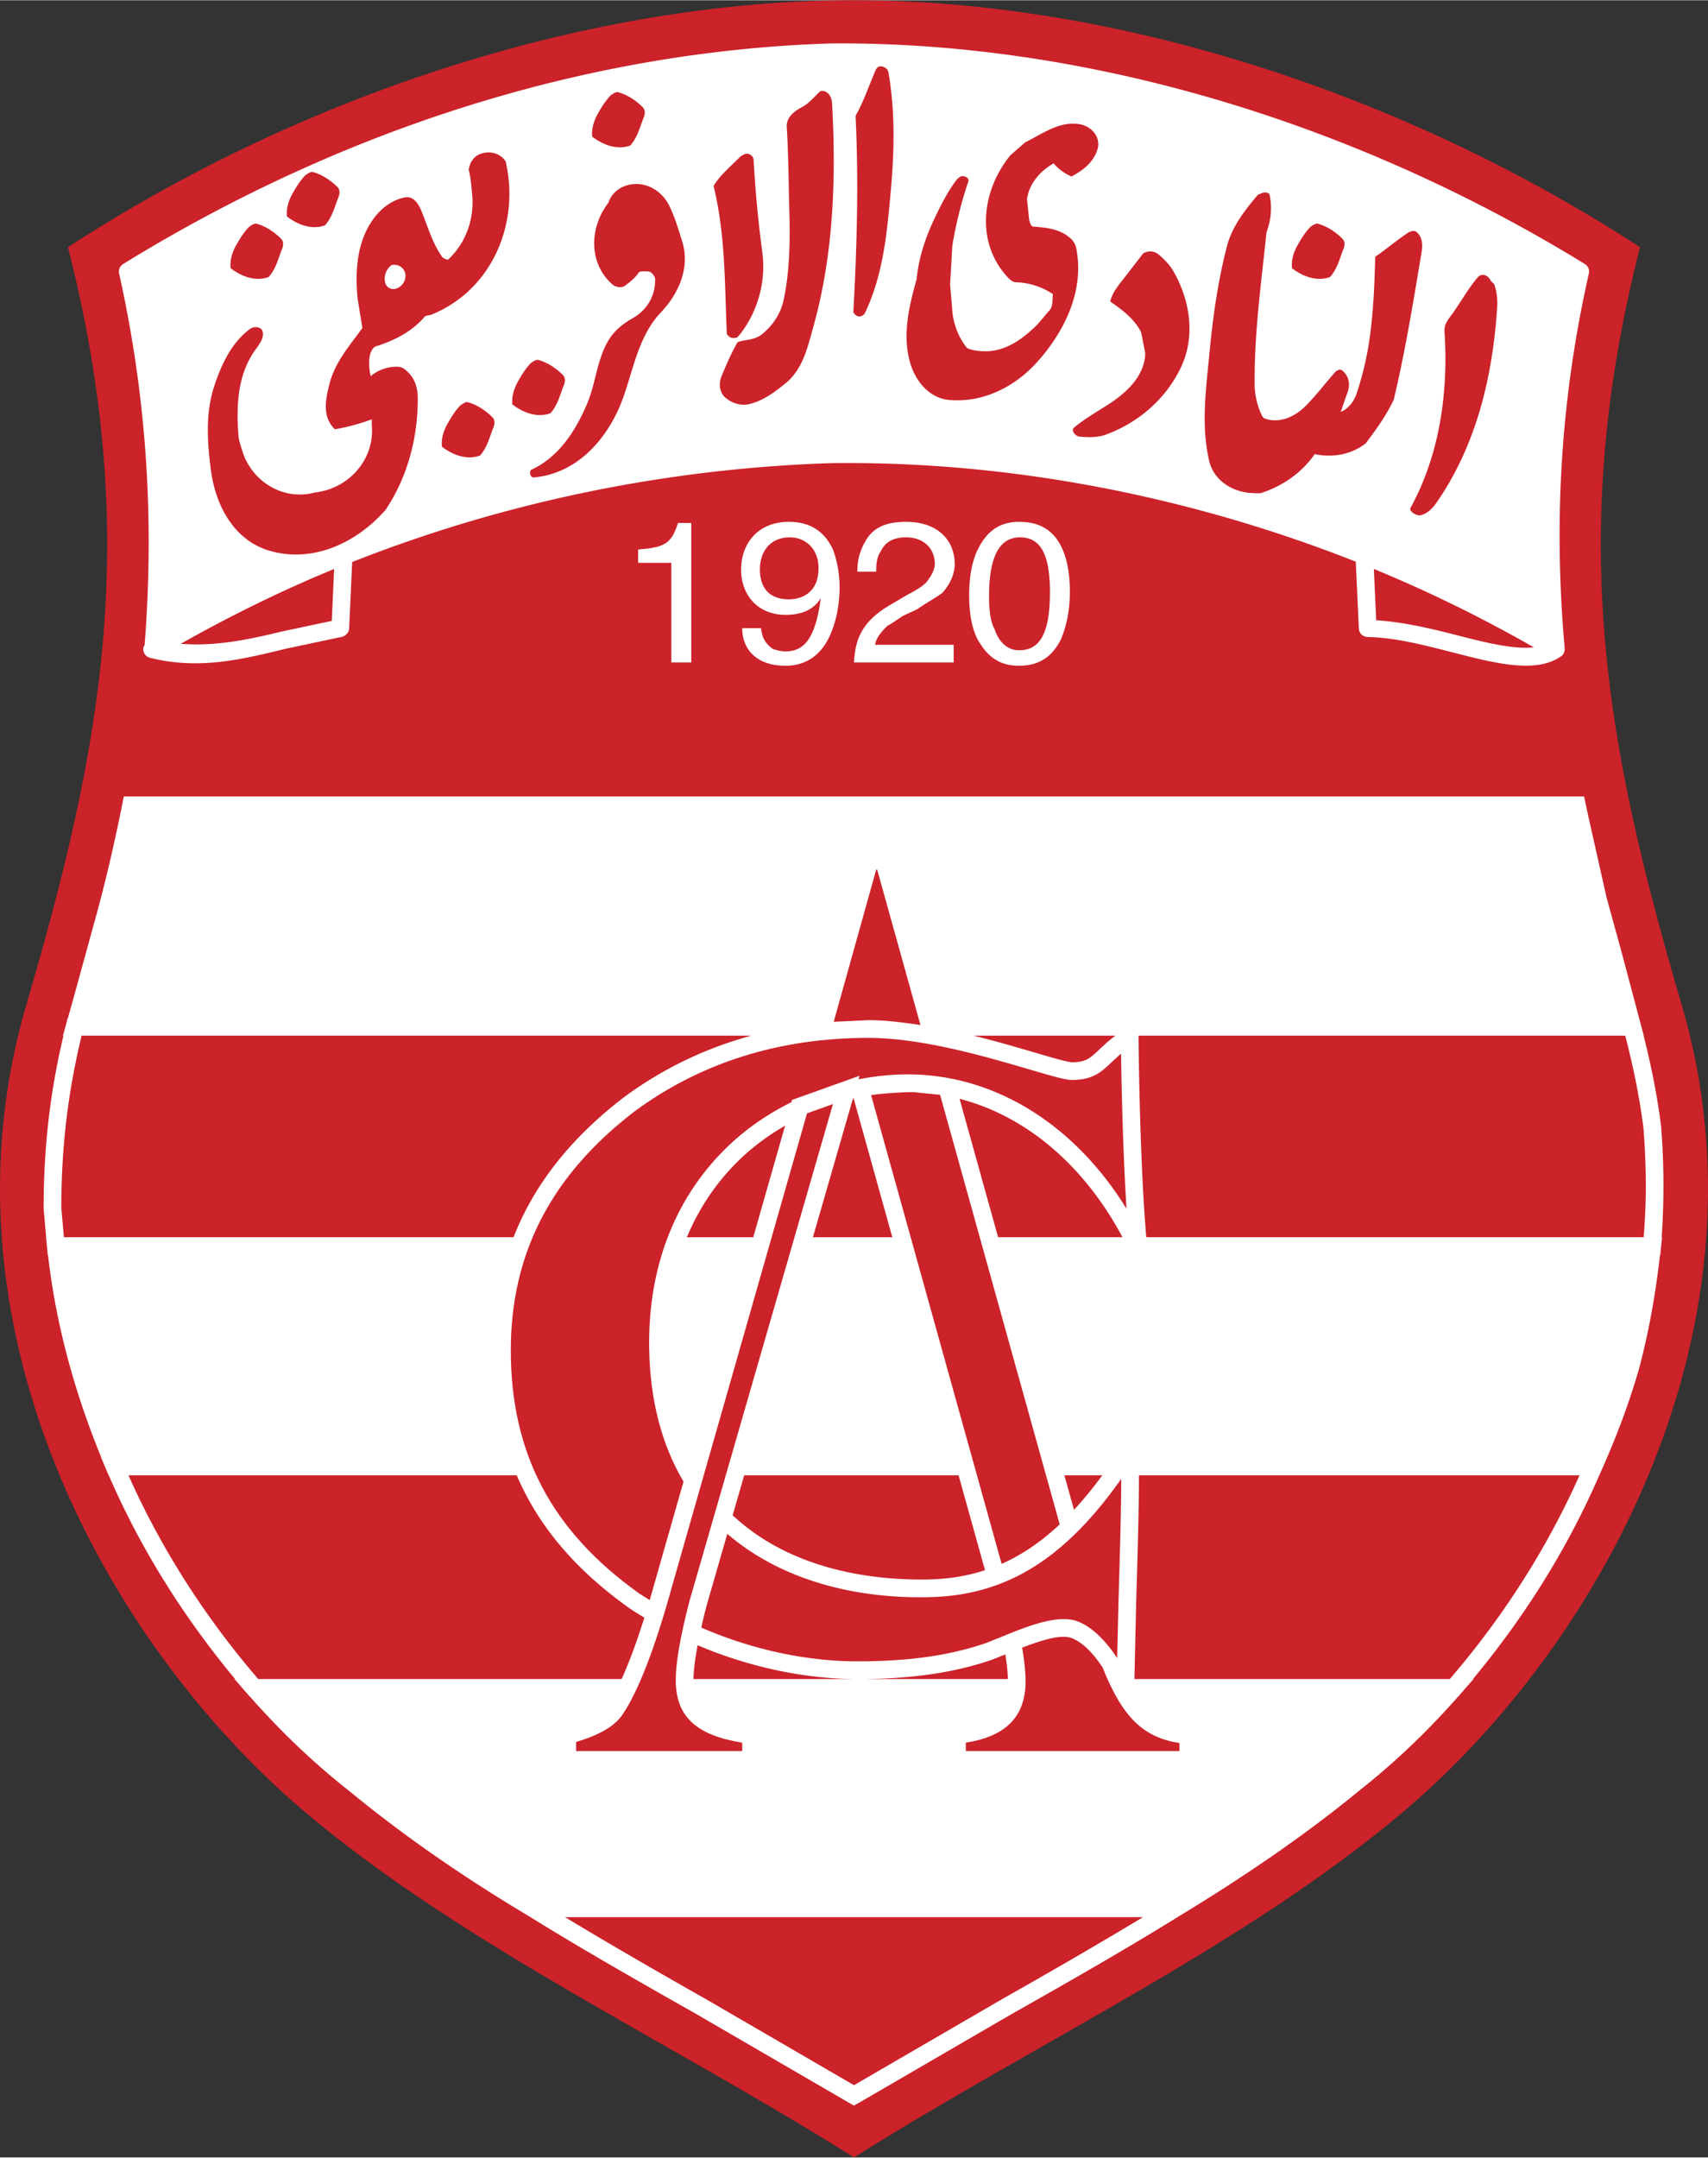 <svg height="2500" viewBox="0 0 491.219 620.078" width="1980" xmlns="http://www.w3.org/2000/svg"><rect x="0" y="0" width="491.219" height="620.078" fill="#333333" stroke="none"/><path d="m19.548 70.984c68.455-44.564 151.238-70.984 226.063-70.984 74.823 0 157.598 26.42 226.053 70.984-21.328 83.72-9.55 144.196 11.781 217.093 27.389 91.992-21.967 183.662-79.914 232.683-45.207 38.201-105.391 66.213-157.92 99.318-52.538-33.105-112.714-61.117-157.922-99.318-57.948-49.022-107.301-140.692-79.919-232.683 21.335-72.897 33.108-133.373 11.778-217.093z" fill="#cc2229"/><path d="m455.809 75.82c-67.621-41.5-144.656-64.014-216.911-63.408-.012 0-.038.006-.055.006-69.243 2.172-139.588 24.095-203.437 63.402a2.542 2.542 0 0 0 -1.149 2.72c7.802 35.091 10.192 70.019 7.336 106.738-.284.49-.448 1.037-.363 1.618a2.554 2.554 0 0 0 1.9 2.109c14.012 3.5 26.184.545 39.063-2.597l16.064-3.406c1.131-.242 2.107-1.24 2.16-2.399l.872-19.125c43.496-17.167 90.199-26.876 137.712-28.422 50.644-.666 102.585 9.252 150.923 28.325l.878 19.222a2.548 2.548 0 0 0 2.505 2.427c7.749.127 16.236 2.309 24.442 4.42 12.264 3.153 23.833 6.121 31.024 1.252.018-.008.045-.006.062-.014.006-.007.006-.019.018-.025.016-.016.055-.024.078-.04.352-.251.635-.581.823-.957.014-.033.007-.069.024-.103.146-.347.252-.732.235-1.128 0-.021-.017-.039-.017-.057 0-.024.01-.045.01-.067-3.302-37.251-1.021-72.505 6.949-107.766a2.525 2.525 0 0 0 -1.146-2.725zm22.08 279.742a212.99 212.99 0 0 0 -.175-32.045c-1.114-8.652-2.745-16.954-5.015-25.892h.049l-.834-3.141c-.01-.021-.01-.04-.018-.061l-.182-.69-5.484-20.62-4.201-15.273-5.205-23.146-1.245-5.828h-419.967l-.411 2.048c-2.44 12.172-5.024 23.152-7.917 33.558l-6.379 23.212-1.368 4.848h-.073l-.466 1.894-.902 3.199h.139l-.556 2.45c-3.493 15.524-5.133 30.569-5.133 47.211.006.141.436 5.041.726 8.275h-.042l.285 2.803v.002l.207 2.295h.078c2.179 19.195 7.336 38.76 15.337 58.242h-.061l1.502 3.547c.018.035.035.072.049.109l.615 1.441h.037c8.963 20.689 21.183 40.35 36.322 58.562h-.157l3.655 4.209c.005 0 .011.006.011.01l.763.879h.048c8.747 9.936 18.22 18.969 28.2 26.824 15.508 12.77 32.479 24.611 51.848 36.162l.168.102c15.924 9.879 32.51 19.273 48.556 28.363l44.875 26.064 1.368-.752 43.59-25.316c15.9-9.006 32.341-18.324 48.132-28.104l.503-.307c.044-.027.085-.051.123-.076l.088-.057c20.266-12.305 37.201-24.121 51.77-36.111 9.949-7.83 19.418-16.865 28.156-26.793h.038l.769-.879c0-.004.011-.01.011-.023l3.657-4.195h-.15c15.135-18.199 27.344-37.867 36.319-58.562l.226-.51c.158-.346.321-.688.472-1.039l.235-.557c4.287-9.621 7.688-18.82 10.375-28.064 2.809-10.391 4.764-21.012 6.168-33.176h.09l.208-2.33v-.059l.294-2.703z" fill="#fff"/><g fill="#cc2229"><path d="m96.097 163.476c-.211 4.701-.564 12.402-.678 14.927-3.165.676-14.424 3.06-14.424 3.06-9.763 2.375-19.156 4.308-29.01 3.518 14.338-8.082 28.884-15.239 44.112-21.505zm299.022 0c15.876 6.529 31.024 13.981 45.981 22.51-5.722.662-13.686-1.307-22.08-3.465-7.694-1.984-15.593-3.83-23.226-4.296-.124-2.702-.46-10.103-.675-14.749zm-107.102 411.202s-39.911 23.18-42.406 24.633c-2.495-1.453-42.407-24.633-42.407-24.633-13.459-7.619-27.224-15.527-40.709-23.674h166.223c-13.478 8.146-27.248 16.055-40.701 23.674zm-42.723-258.92-11.497 39.805h22.826l-11.104-39.861c-.079.017-.151.04-.225.056zm-19.507 7.744c-4.987 2.877-9.624 6.326-13.684 10.35-6.288 6.234-11.15 13.543-14.55 21.711h19.082zm247.549 17.609c0-5.645-.229-11.342-.691-17.057-1.131-8.729-2.844-17.222-5.229-26.429h-139.98c0 .342.277 35.376 2.236 57.937h143.058c.352-4.765.606-9.56.606-14.451zm-197.364-25.334 11.083 39.785h35.769c-11.092-20.789-27.859-34.89-46.852-39.785zm32.358-10.512c3.998 0 5.201-1.156 7.848-3.688 0 0 2.59-2.384 2.683-2.451l1.907-1.5h-40.776c6.48 1.597 12.538 3.362 17.558 4.838 4.893 1.44 9.526 2.801 10.78 2.801zm-128.864 10.047c11.073-8.17 23.319-14.057 36.598-17.687h-192.6c-.018.063-.763 3.285-.793 3.418-3.432 15.293-5.029 29.983-5.035 46.028 0 0 .489 5.625.744 8.49h129.309c5.958-15.204 16.474-28.53 31.777-40.249zm34.561 108.688a55870.85 55870.85 0 0 0 -3.316 11.484c17.952 16.83 43.252 18.785 56.798 18.439 5.581-.15 10.812-1.021 15.774-2.656l-7.595-27.267zm-14.586 58.562h46.008c-14.961-.166-30.619-3.678-44.817-9.717-.749 3.964-1.158 7.239-1.191 9.717zm85.838-5.546c-10.629 3.654-22.458 5.428-37.105 5.547h41.684c-.047-1.955-.294-4.342-.73-7.078-1.083.431-3.804 1.517-3.849 1.531zm-104.512-14.985c-15.318-10.965-25.918-23.42-32.152-38.031h-111.665c9.23 20.732 21.711 40.424 37.309 58.562h104.522c1.882-4.143 4.08-9.836 6.532-17.639-1.532-.946-3.087-1.872-4.546-2.892zm136.258-38.031h-10.907l2.765 9.926c2.74-2.959 5.445-6.258 8.142-9.926zm9.738 36.482-.509 22.08h90.702c15.593-18.135 28.071-37.83 37.313-58.562h-126.705c.006 9.451-.416 23.627-.801 36.482zm-73.853-146.072c-.799.096-1.586.188-2.379.314 1.61 5.77 29.699 106.605 37.533 134.729 5.845-2.584 11.361-6.326 16.703-11.348-10.82-38.832-33.701-120.977-34.401-123.479-1.405-.143-3.046-.303-3.046-.303s-4.225-.424-4.474-.459c-.027 0-.048-.004-.071-.004-3.189.001-6.507.245-9.865.55z"/><path d="m317.097 479.225c-2.851-4.393-6.128-7.527-9.218-8.557-3.049-.963-8.812.896-13.908 2.869.637 3.803.992 7.078.992 9.668 0 10.211-5.797 15.885-17.193 17.641v2.414h61.445v-2.305c-10.169-1.578-16.28-7.059-22.118-21.73zm-64.829-229.345c.889 3.187 10.732 38.52 12.452 44.684-5.072-.745-9.994-1.395-14.974-1.395 0 0-6.092.288-9.972.474 1.581-5.642 11.331-40.567 12.228-43.763zm-55.691 175.934c-6.24-10.541-9.604-23.248-9.871-38.062-.431-23.055 7.118-42.943 21.807-57.51 5.551-5.5 12.083-10.043 19.151-13.539l.104-.602 14.908-5.328 4.528-1.623s-.117.42-.291 1.02c5.264-1.032 10.623-1.549 15.959-1.404 24.273.705 46.457 14.904 61.104 38.576-1.04-16.498-1.439-35.611-1.57-44.53-.041.04-.317.251-.317.251l-2.386 2.193c-2.864 2.738-5.332 5.105-11.371 5.105-1.908 0-5.315-.981-12.223-3.012-12.305-3.621-30.898-9.089-46.361-9.089-25.605 0-48.23 7.113-67.224 21.114-23.962 18.365-35.614 40.822-35.614 68.65 0 29.682 11.7 51.885 36.794 69.85 1.018.701 2.107 1.33 3.153 2.004.502-1.721 1.017-3.486 1.538-5.387z"/><path d="m267.643 459.014c-23.631.611-44.197-5.883-58.471-18.191a44985.031 44985.031 0 0 0 -5.992 20.752 213.397 213.397 0 0 0 -1.496 6.189c14.146 6.172 29.907 9.711 44.876 9.711 14.823 0 26.596-1.676 37.013-5.258l4.077-1.627c7.137-2.936 16.023-6.59 21.804-4.764 4.177 1.396 8.329 5.355 11.843 10.721.186-7.621.377-16.207.377-16.207.369-12.424.77-25.99.793-35.318-16.279 23.05-33.004 33.41-54.824 33.992z"/><path d="m239.551 317.287c-2.579 8.938-41.297 142.998-41.297 142.998-2.627 10.176-3.91 17.572-3.91 22.592 0 10.494 5.943 15.867 19.108 17.969v2.414h-47.761v-2.602c6.726-2.041 10.943-4.447 13.231-7.715 4.617-6.754 9.454-19.219 14.375-37.078 0 0 38.095-133.457 38.803-135.918 1.138-.404 4.074-1.453 7.451-2.66z"/></g><path d="m193.073 161.708h-9.551v-3.821c7.638-.636 9.551-1.594 11.464-7.641h3.824v40.105h-5.737zm20.378 18.777h5.413c.314 2.865 1.27 4.458 3.503 6.052 1.271.314 2.229.636 3.499.636 5.098 0 8.601-3.184 10.194-15.28-2.229 3.497-5.731 4.774-10.194 4.774-7.637 0-12.734-5.409-12.734-13.052 0-7.322 4.775-13.688 13.698-13.688 6.04 0 10.186 2.551 12.729 7.96.955 2.544 1.912 6.366 1.912 10.822 0 5.089-.957 9.549-2.548 13.368-2.548 6.047-7.003 9.228-13.057 9.228-7.96 0-12.415-4.454-12.415-10.82zm13.378-8.275c4.134 0 8.587-2.227 8.587-8.914 0-5.73-3.819-8.914-8.279-8.914-5.411 0-8.595 3.821-8.595 9.232 0 5.095 2.555 8.596 8.287 8.596zm18.782 18.142c.314-7.002 2.542-11.776 9.877-16.233l5.403-3.183c2.543-1.273 4.458-2.547 5.417-3.5 1.266-1.595 2.543-3.501 2.543-5.413 0-4.457-3.182-7.641-8.277-7.641-3.5 0-6.051 1.274-7.318 4.137-.963 1.273-1.278 3.189-1.278 5.733h-5.417c0-3.822.963-6.366 2.231-8.596 2.229-4.139 6.054-5.73 11.782-5.73 9.557 0 14.01 5.73 14.01 12.096 0 2.865-1.278 5.734-3.504 8.274-1.592 1.274-4.143 2.548-7.324 4.775l-4.139 1.915c-1.908 1.271-3.186 2.224-4.457 2.858-1.904 1.917-3.183 3.504-3.504 5.417h22.613v5.089h-28.658zm47.44-40.425c5.404 0 9.236 1.909 11.779 6.366 1.914 3.5 2.867 7.96 2.867 13.69 0 5.406-.953 9.863-2.553 13.685-2.543 5.096-6.361 7.637-12.094 7.637-5.089 0-8.6-2.227-11.143-6.362-2.234-3.18-3.186-8.276-3.186-14.006 0-4.454.637-8.596 1.908-11.778 2.551-6.049 6.369-9.232 12.422-9.232zm0 36.924c5.404 0 8.914-3.815 8.914-16.554 0-9.545-1.91-15.915-8.6-15.915-6.046 0-8.914 5.732-8.914 16.875 0 3.815.318 7.319 1.597 9.543 1.271 3.822 3.817 6.051 7.003 6.051z" fill="#fff"/><path d="m362.535 55.611c.811-.508 2.447-.577 2.639.461.666 3.355.424 7.107-.92 10.553-1.514 14.617-3.57 29.18-3.424 43.881.041 3.18.834 6.281 2.152 8.998.363.751 1.357.959 2.096 1.095 4.043.725 7.807-1.327 10.568-4.129 2.977-3.015 5.537-6.396 8.309-9.567.496-.56 1.46-.954 2.004-.533 1.92 1.491 2.48 4.002 1.6 6.286l-1.973 5.662c2.468-1.01 3.944-3.255 4.707-5.655a91.19 91.19 0 0 0 3.656-15.809c1.047-7.612 1.367-15.306 1.562-23.125 3.206-2.17 6.197-4.783 9.539-6.962.582-.387 1.706-.623 2.191-.26 1.84 1.371 1.973 3.68 1.62 5.773-2.365 14.25-4.696 28.508-8.019 42.558-2.156 4.518-5.079 8.584-8.08 12.542-4.207 3.295-9.686 4.161-14.643 3.07-3.793 5.42-9.102 9.096-15.391 11.193-.383.13-2.834.03-3.627-.061-5.199-.578-10.097-3.826-11.338-9.174-2.426-10.351-.871-20.913.109-31.297.971-10.235 2.424-20.438 4.987-30.377 1.466-5.673 5.171-10.378 8.716-14.602.29-.351.827-.442.96-.521zm-56.663-19.835c1.634-.364 3.347-.412 4.974-.07 3.243.675 5.848 3.821 4.781 7.192-.566 1.785-1.633 3.404-3.015 4.695-1.319 1.25-2.892 2.219-4.429 3.075-2.131-.923-3.925-2.281-5.145-3.777-4.092 2.293-7.065 5.97-7.678 10.261l.596 5.703c.109.729.495 2.172 1.234 2.218 3.633.236 7.82.653 10.82 3.491.854.799 1.371 1.86 1.576 3.014 2.229 11.994-3.319 23.437-11.156 32.253-6.488 7.295-15.682 11.918-25.416 11.067-5.917-.52-9.926-5.639-11.396-11.17-2.081-7.888-.146-15.878 1.993-23.533.591-6.049 2.491-11.848 5.083-17.309 1.859-3.892 3.776-7.789 6.391-11.242.182-.232.858-.834 1.133-.958.889-.418 2.662.275 2.275 1.422-1.969 5.749-3.572 12.118-4.617 18.547l-.629 11.053.714 8.406c.495 3.527 1.802 6.974 4.194 9.893 1.664.708 3.637.926 5.598.887 5.883-.133 10.664-3.779 14.646-7.736l3.664-4.312c.793-1.047.561-2.869.738-4.388-3.154-2.079-6.815-3.298-10.574-3.385-1.149-.031-2.021-1.014-2.797-1.873-8.969-10.079-6.936-24.835 1.199-34.687l4.235-3.69c3.622-1.756 6.999-4.155 11.008-5.047zm-70.048-9.541c.369-.337 1.512-.035 1.646.038 1.229.677 1.748 1.972 1.827 3.279 1.193 21.537.461 43.318-5.356 64.21-1.634 5.873-3.026 12.266-7.954 16.284-3.086 2.526-6.392 5.003-10.326 6-2.445.62-5.048-.134-6.984-1.773-1.853-1.57-2.026-4.173-1.096-6.363 1.301-3.114 2.622-6.254 4.522-9.604 2.07-.817 4.763-.535 6.852-2.16 3.28-2.542 5.623-6.098 6.451-10.154 1.726-8.278 1.834-16.759 1.61-25.186-.217-8.127-.241-16.268-.75-24.386-.157-2.675 2.058-4.5 4.279-5.646 2.162-1.12 3.681-3.104 5.279-4.539zm-56.419 27.286c5.182-2.105 10.726.699 13.099 5.585 1.598 3.265 2.608 6.777 3.691 10.206 2.361 7.519-1.005 15.013-6.077 20.351-6.416 6.762-7.873 16.1-10.876 24.503-4.141 11.601-13.068 21.922-25.79 22.999-.981.076-1.327-1.897-.648-2.209 7.995-3.672 12.8-11.307 16.088-19.088 2.584-6.148 2.808-13.144 6.53-18.769 1.598-2.414 3.958-4.241 6.452-5.654 3.936-2.212 6.682-6.181 6.538-11.41-.014-.302-.521-1.41-1.429-1.936-.412-.245-2.996-.279-3.227.094-1.012 1.579-2.609 2.789-3.917 3.809-.979.773-2.772.49-3.655-.269-6.973-6.067-6.73-16.378-1.21-23.528.68-2.124 2.325-3.828 4.431-4.684zm150.615 18.774c1.17-.288 2.373.084 3.281.856 1.679 1.428 3.221 3.05 4.297 4.953 4.697 8.354 6.258 18.547 2.023 27.445-4.303 9.044-12.168 15.825-21.475 19.273-2.424.898-5.109.861-7.711.604-1.132-.112-2.529-1.739-1.556-2.562 2.718-2.317 6.155-4.309 9.495-6.436 5.339-3.388 10.821-8.217 11.002-14.965l-1.172-5.981c-1.948-3.918-5.418-6.475-8.896-8.868.676-2.944 2.648-4.953 4.258-7.113l5.158-6.656c.219-.29 1.053-.49 1.296-.55zm96.069 6.686c1.121-.194 2.081.52 2.554 1.489.153.342 1.053 1.023 1.121 1.207.73 2.206.96 4.411.816 6.618-1.281 19.841-5.981 39.663-17.518 56.228-1.076 1.549-2.457 2.92-4.296 3.476-1.326.406-3.609-1.149-3.124-2.039 8.457-15.428 10.944-33.331 9.793-50.859-.145-2.154 1.395-3.742 2.532-5.36 2.468-3.492 4.532-7.265 7.178-10.257.291-.339.81-.479.944-.503zm-173.288-59.94c1.193-.228 2.492.499 2.701 1.624 1.941 11.032 1.723 22.278.748 33.409-1.07 12.281-2.178 24.764-7.492 35.817-.383.827-1.467 1.15-2.112.92-.516-.185-1.242-.841-1.218-1.313 1.029-18.706 1.549-37.503.631-56.271 2.439-4.314 3.957-9.035 5.848-13.295.18-.423.754-.864.894-.891z" fill="#cc2229"/><path d="m214.511 44.129c1.138-.148 2.179.729 2.233 1.807a338.97 338.97 0 0 0 2.488 26.443c1.126 8.396-1.2 16.859-6.344 23.566-.176.235-.811.948-1.053 1.048-.291.104-1.357.126-1.61 0-.521-.273-1.181-.803-1.205-1.292-.6-14.021-.357-28.221-3.795-42.329 1.871-3.144 4.903-5.595 7.591-8.33.273-.274 1.38-.876 1.695-.913zm-140.816 20.084c2.584.681 5.103 2.29 7.161 4.369.738.734.684 1.895.279 2.875-1.09 2.689-1.708 5.658-3.862 8.096-3.681 1.343-7.688-.027-10.944-2.533-.248-2.223.424-4.489 1.538-6.504 1.064-1.882 2.19-3.719 3.619-5.232.315-.326 1.646-1.222 2.209-1.071zm16.203-14.856c2.591.68 5.108 2.291 7.178 4.369.726.738.666 1.894.266 2.874-1.096 2.693-1.706 5.662-3.868 8.097-3.667 1.344-7.68-.024-10.942-2.533-.242-2.224.429-4.486 1.543-6.499 1.053-1.887 2.191-3.724 3.625-5.234.31-.326 1.636-1.222 2.198-1.074zm44.572 66.171c2.591.678 5.096 2.29 7.166 4.366.738.736.678 1.897.278 2.874-1.088 2.692-1.705 5.662-3.86 8.1-3.681 1.34-7.682-.028-10.944-2.536-.253-2.221.424-4.487 1.543-6.502 1.055-1.885 2.186-3.721 3.615-5.231.321-.33 1.645-1.223 2.202-1.071zm20.252-12.154c2.598.681 5.116 2.291 7.18 4.369.738.738.671 1.895.278 2.875-1.107 2.689-1.707 5.658-3.874 8.096-3.668 1.341-7.676-.027-10.943-2.531-.242-2.224.436-4.488 1.548-6.506 1.055-1.882 2.186-3.719 3.62-5.231.316-.328 1.636-1.223 2.191-1.072zm22.965-76.969c2.59.681 5.113 2.293 7.178 4.369.738.738.679 1.897.279 2.874-1.102 2.696-1.712 5.662-3.875 8.104-3.667 1.337-7.675-.033-10.942-2.536-.236-2.227.436-4.49 1.55-6.504 1.053-1.882 2.185-3.719 3.62-5.232.314-.328 1.633-1.227 2.19-1.075zm201.251 37.812c2.592.68 5.11 2.29 7.168 4.366.738.738.677 1.897.277 2.877-1.088 2.69-1.705 5.659-3.863 8.097-3.678 1.344-7.684-.027-10.94-2.532-.249-2.224.424-4.49 1.538-6.505 1.062-1.885 2.191-3.719 3.619-5.231.314-.329 1.644-1.224 2.201-1.072zm-233.524-17.927c-1.772-2.56-4.854-3.065-7.397-2.066-1.791.699-2.941 2.436-3.22 4.56.605 2.124.757 4.574.988 6.974.684 7.016-1.738 13.9-6.798 18.695-.351.333-1.562-.299-1.865-.729-2.571-3.683-3.86-7.873-5.422-11.903-.951-2.474-2.289-5.751-5.321-5.134-3.855.775-7.087 3.371-9.315 6.623-4.48 6.535-4.915 14.602-4.249 22.232l1.405 8.684c-3.524 4.858-7.852 9.732-9.454 16.008-1.114 4.363-2.222 9.535 1.56 13.089a61.749 61.749 0 0 0 10.63-2.865c-.073.925-.025 1.622.012 2.306.538 9.688-6.968 17.709-16.453 18.737-9.164 2.471-18.315-3.29-20.904-12.214-.401-1.353-.921-2.699-1.03-4.128-.647-8.5-.327-17.542 4.886-24.719 1.191-1.625 2.427-3.322 2.1-5.047-.303-1.648-2.531-1.742-3.657-.92-5.32 3.961-8.159 10.079-10.229 16.235-2.627 7.849-2.082 16.13-1.052 24.176 1.258 10.06 6.494 20.263 16.789 23.324 12.529 3.715 25.155-2.248 33.484-11.73 6.33-9.5 9.297-20.74 9.242-32.141-.012-2.723-.757-5.475-2.76-7.371-.776-.741-1.628-1.543-2.693-1.597-2.929-.155-5.817.772-8.092 2.696-.371-1.694-.515-3.359-.371-5.008.097-1.11.423-2.178 1.114-3.041.485-.584 1.314-.693 1.773-.85 5.006-1.734 9.636-4.206 12.964-8.146.431-.505 1.319-.375 1.919-.616 17.572-7.063 25.58-26.36 21.416-44.114zm-31.214 36.513c-1.496.628-3.105-.151-3.451-1.73-.405-1.898.369-3.852 1.841-4.942 1.931-.426 3.789.797 3.994 2.672.2 1.691-.798 3.334-2.384 4z" fill="#cc2229"/></svg>